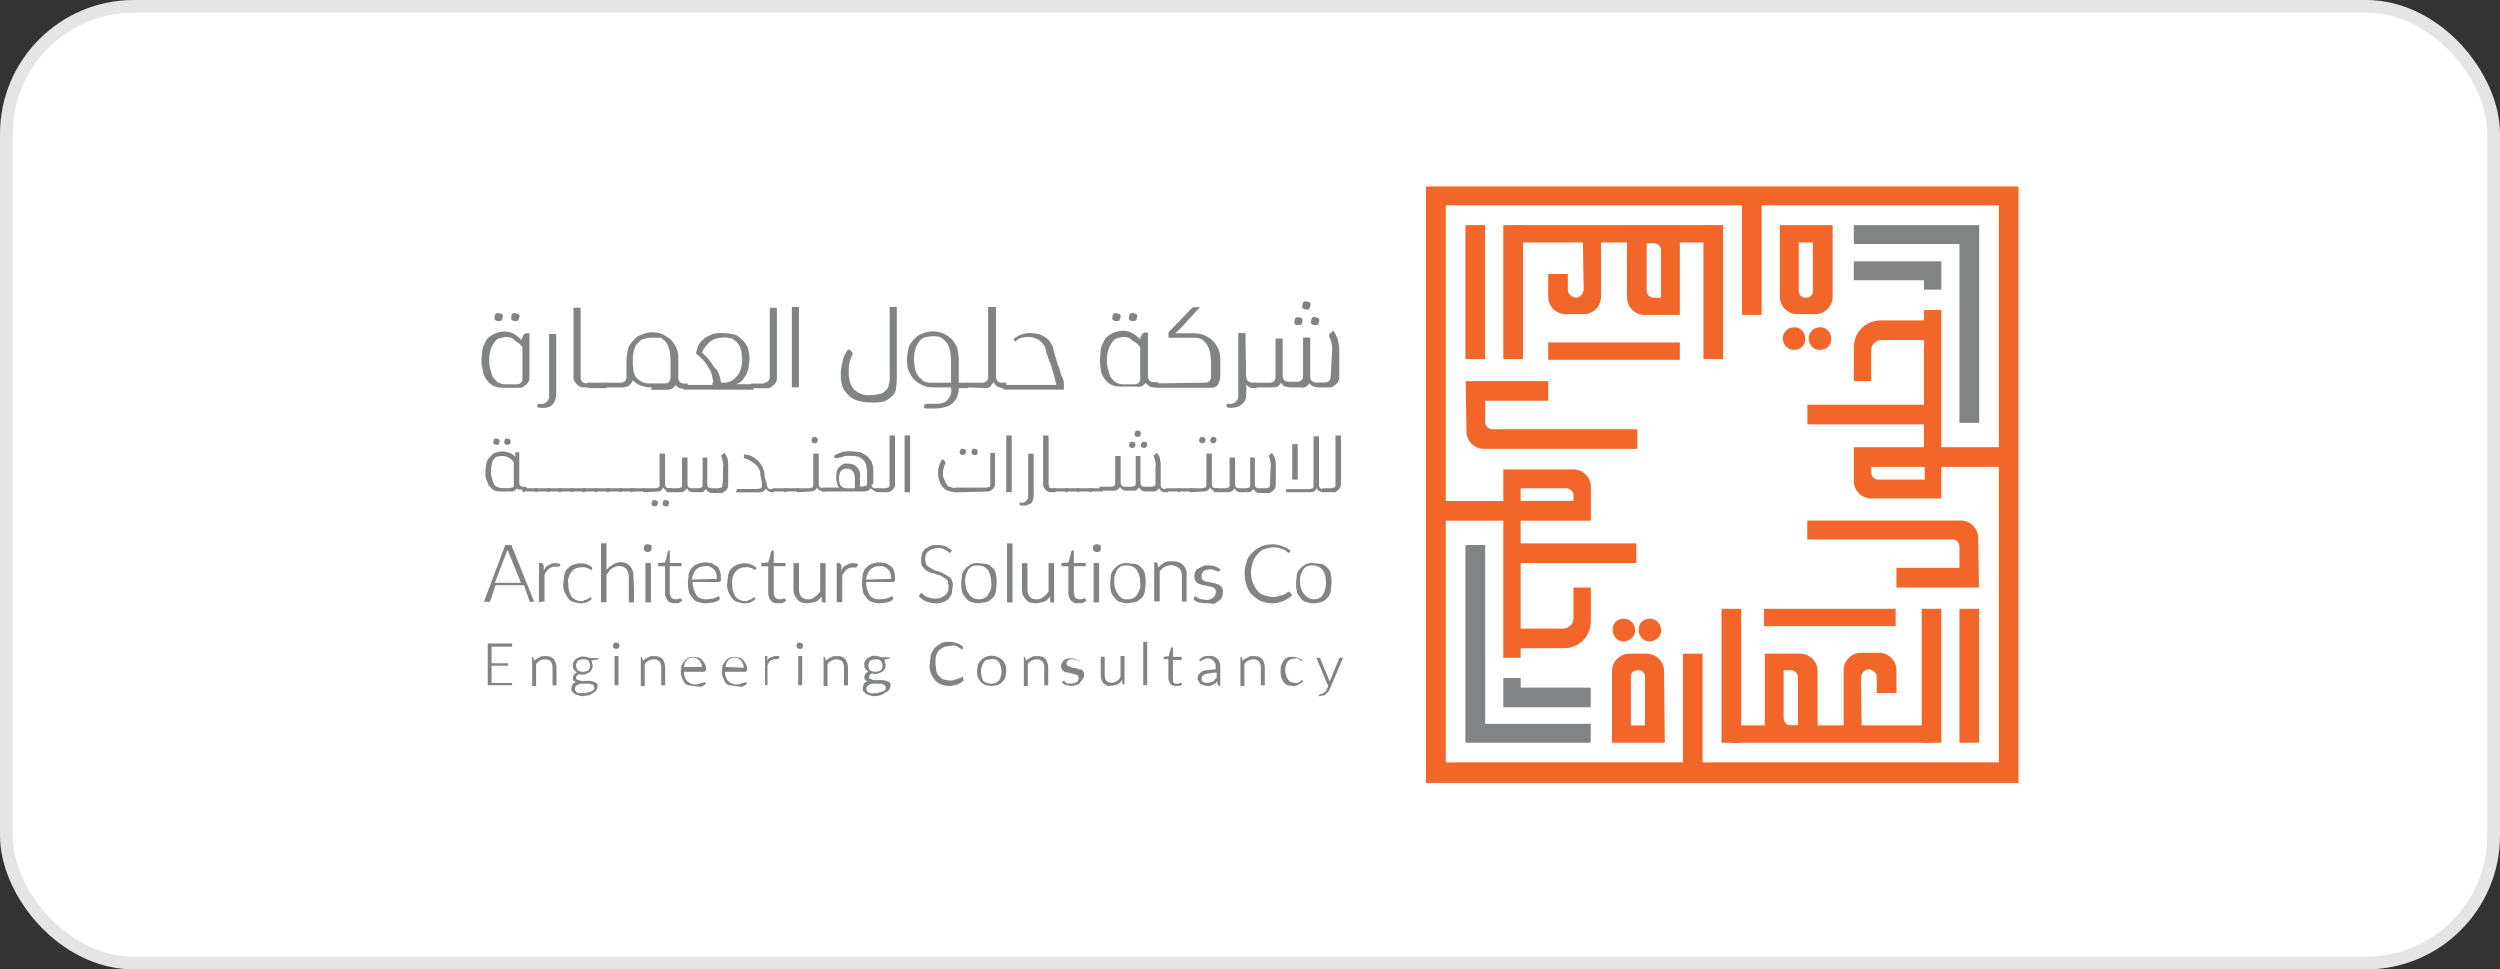 <svg xmlns="http://www.w3.org/2000/svg" id="a" width="196" height="76" viewBox="0 0 196 76"><rect x="0" y="0" width="196" height="76" fill="#333333" stroke="none"/><rect x=".5" y=".5" width="195" height="75" rx="10" ry="10" fill="#fff" stroke="#e5e5e5" stroke-miterlimit="10"></rect><path d="M156.71,16.1v43.67h-43.36V16.1h43.36M158.25,14.62h-46.45v46.76h46.45V14.62h0Z" fill="#f26629"></path><rect x="150.66" y="47.73" width="1.54" height="10.5" fill="#f26629"></rect><rect x="153.62" y="47.73" width="1.54" height="10.5" fill="#f26629"></rect><rect x="134.97" y="47.73" width="1.54" height="10.5" fill="#f26629"></rect><rect x="131.94" y="51.25" width="1.54" height="9.57" fill="#f26629"></rect><rect x="135.77" y="56.87" width="15.57" height="1.36" fill="#f26629"></rect><path d="M142.5,58.17h-4.14v-6.92h2.78c.74,0,1.36.62,1.36,1.36v5.56ZM140.4,56.87h.56v-3.77c0-.31-.25-.56-.56-.56h-.56v3.77c0,.31.25.56.56.56-.06,0,0,0,0,0Z" fill="#f26629"></path><path d="M130.52,58.23h-4.14v-5.62c0-.74.62-1.36,1.36-1.36h1.36c.74,0,1.36.62,1.36,1.36l.06,5.62h0ZM127.86,56.87h1.11v-3.77c0-.31-.19-.56-.49-.56h-.06c-.31,0-.56.19-.56.49v3.83Z" fill="#f26629"></path><path d="M144.54,57.36v-4.82c0-.74.62-1.36,1.36-1.36h1.42c.74,0,1.36.62,1.36,1.36v1.79h-1.54v-1.24c0-.31-.25-.56-.62-.62h0c-.31,0-.56.25-.62.62l.06,3.95-1.42.31Z" fill="#f26629"></path><path d="M129.53,50.26c-.49.12-.93-.19-1.05-.68v-.37c.06-.37.31-.62.68-.68.49-.12.93.19,1.05.68s-.19.93-.68,1.05Z" fill="#f26629"></path><path d="M127.49,50.26c-.49.12-.93-.19-1.05-.68v-.37c.06-.37.31-.62.68-.68.49-.12.93.19,1.05.68s-.19.93-.68,1.05Z" fill="#f26629"></path><path d="M114.89,29.88h6.49v1.54h-4.94v1.67c0,.31.25.56.56.56h11.37v1.54h-12.04c-.74,0-1.36-.62-1.36-1.36l-.06-3.95h0Z" fill="#f26629"></path><path d="M117.86,36.8h5.5c.74,0,1.36.62,1.36,1.36v2.66h-5.5v10.75h-1.36v-10.75h-5.31v-1.54h5.31v-2.47ZM123.36,39.33v-.49c0-.31-.25-.56-.56-.56h-3.58v.99h4.14v.06Z" fill="#f26629"></path><path d="M123.36,46.06h1.36v2.66c0,1.17-.93,2.1-2.1,2.1h-4.51v-1.54h4.45c.43,0,.8-.37.8-.8h0v-2.41Z" fill="#f26629"></path><polygon points="114.89 42.73 116.44 42.73 116.44 56.75 124.71 56.75 124.71 58.23 114.89 58.23 114.89 42.73" fill="#818385"></polygon><polygon points="117.86 53.16 119.22 53.16 119.22 53.91 124.71 53.91 124.71 55.45 117.86 55.45 117.86 53.16" fill="#818385"></polygon><rect x="118.41" y="42.6" width="9.88" height="1.54" fill="#f26629"></rect><rect x="138.3" y="47.73" width="10.32" height="1.36" fill="#f26629"></rect><rect x="117.86" y="17.65" width="1.54" height="10.5" fill="#f26629"></rect><rect x="114.89" y="17.65" width="1.54" height="10.5" fill="#f26629"></rect><rect x="133.55" y="17.65" width="1.54" height="10.5" fill="#f26629"></rect><rect x="136.57" y="15.12" width="1.54" height="9.57" fill="#f26629"></rect><rect x="118.72" y="17.65" width="15.57" height="1.36" fill="#f26629"></rect><path d="M127.56,17.71h4.14v6.98h-2.78c-.74,0-1.36-.62-1.36-1.36v-5.62ZM129.66,19.07h-.56v3.71c0,.31.25.56.56.56h.56v-3.77c0-.25-.25-.49-.56-.49q0-.06,0,0h0Z" fill="#f26629"></path><path d="M139.54,17.65h4.14v5.62c0,.74-.62,1.36-1.36,1.36h-1.42c-.74,0-1.36-.62-1.36-1.36v-5.62ZM142.13,19.01h-1.11v3.77c0,.31.19.56.49.56h.06c.31,0,.56-.19.56-.49v-3.83Z" fill="#f26629"></path><path d="M125.52,18.51v4.76c0,.74-.62,1.36-1.36,1.36h-1.42c-.74,0-1.36-.62-1.36-1.36v-1.79h1.54v1.24c0,.31.25.56.62.62h0c.31,0,.56-.25.62-.62l-.06-3.95,1.42-.25Z" fill="#f26629"></path><path d="M140.47,25.68c.49-.12.93.19,1.05.68v.37c-.06.37-.31.62-.68.68-.49.12-.93-.19-1.05-.68s.25-.99.68-1.05Z" fill="#f26629"></path><path d="M142.5,25.68c.49-.12.93.19,1.05.68v.37c-.06.37-.31.62-.68.68-.49.12-.93-.19-1.05-.68s.25-.99.68-1.05Z" fill="#f26629"></path><path d="M155.17,46.06h-6.49v-1.54h4.94v-1.67c0-.31-.25-.56-.56-.56h-11.37v-1.48h12.04c.74,0,1.36.62,1.36,1.36l.06,3.89h0Z" fill="#f26629"></path><path d="M152.2,39.08h-5.5c-.74,0-1.36-.62-1.36-1.36v-2.66h5.5v-10.75h1.36v10.75h5.31v1.54h-5.31v2.47ZM146.7,36.61v.43c0,.31.25.56.56.56h3.64v-.99s-4.2,0-4.2,0Z" fill="#f26629"></path><path d="M146.7,29.88h-1.36v-2.66c0-1.17.93-2.1,2.1-2.1h4.51v1.54h-4.45c-.43,0-.8.37-.8.8h0v2.41Z" fill="#f26629"></path><polygon points="155.17 33.15 153.62 33.15 153.62 19.13 145.34 19.13 145.34 17.65 155.17 17.65 155.17 33.15" fill="#818385"></polygon><polygon points="152.2 22.71 150.84 22.71 150.84 21.97 145.34 21.97 145.34 20.49 152.2 20.49 152.2 22.71" fill="#818385"></polygon><rect x="141.7" y="31.73" width="9.88" height="1.54" fill="#f26629"></rect><rect x="121.38" y="26.85" width="10.32" height="1.36" fill="#f26629"></rect><path d="M37.75,28.27c0-.31.06-.56.06-.86.06-.25.19-.49.31-.74.12-.19.37-.37.62-.49.25-.12.56-.19.8-.19s.56.06.74.19c.25.12.43.31.62.49v-.06c0-.06,0-.12.06-.12,0-.06,0-.12.06-.12,0-.06,0-.12.06-.12q0-.06.06-.06l.06-.06h.31v3.46c0,.12,0,.19-.06.31s-.12.19-.19.25-.19.12-.25.19c-.12.06-.19.06-.31.06h-1.36c-.25,0-.49-.06-.74-.19-.19-.12-.37-.31-.49-.49s-.25-.43-.25-.68c-.06-.25-.12-.49-.12-.74ZM39.78,26.42c-.25,0-.49.06-.68.12s-.31.25-.43.43c-.12.19-.19.37-.25.62-.06.25-.06.43-.06.68,0,.19,0,.37.06.62.06.19.12.37.19.62.12.19.25.31.37.43.19.12.43.19.62.19h.93c.25,0,.43-.19.43-.43v-2.47c-.12-.19-.31-.37-.56-.49-.19-.25-.43-.31-.62-.31ZM39.1,25.18c-.12,0-.19-.06-.25-.06-.06-.06-.12-.19-.06-.25,0-.12,0-.19.06-.25s.19-.12.25-.06c.12,0,.19.06.25.06.06.06.12.19.06.25,0,.12-.06.19-.06.25-.06,0-.12.06-.25.06ZM40.4,25.18c-.12,0-.19-.06-.25-.06-.06-.06-.12-.19-.06-.25,0-.12,0-.19.06-.25s.19-.12.25-.06c.12,0,.19.06.25.06.06.06.12.19.06.25,0,.12-.06.19-.06.25-.06,0-.19.06-.25.06Z" fill="#818385"></path><path d="M42.56,31.98c-.12,0-.25,0-.43-.06v-.19c0-.06.06-.06.06-.06h.12c.37.06.68-.19.74-.49v-5h.56v4.63c0,.31-.06.62-.25.86-.19.25-.49.31-.8.31Z" fill="#818385"></path><path d="M46.33,30.37h-.56c-.12,0-.19,0-.31-.06s-.19-.12-.25-.19c-.06-.06-.12-.19-.19-.25-.06-.12-.06-.19-.06-.31v-5.44h.56v5.5c0,.25.19.43.43.43h.37v.31Z" fill="#818385"></path><path d="M46.15,30.37h-.06s-.06,0-.06-.06v-.25q0-.06.06-.06h1.48v.43h-1.42v-.06Z" fill="#818385"></path><path d="M51.03,30.37c-.25,0-.49-.06-.74-.12-.25-.06-.49-.25-.68-.43-.06.19-.19.31-.31.43-.12.06-.31.12-.43.12h-1.42s-.06,0-.06-.06v-.25q0-.06.06-.06h1.24c.25,0,.43-.19.43-.43v-1.36c0-.31.06-.56.12-.86.06-.25.25-.49.43-.68s.37-.37.62-.43c.25-.12.56-.19.86-.19s.62.06.86.19.43.25.62.43c.19.19.31.43.43.68.12.31.12.62.12.93v1.36c0,.25.19.43.43.43h.31v.43h-.25c-.12,0-.25-.06-.37-.06-.12-.06-.25-.12-.31-.25-.19.25-.43.37-.68.37h-1.24v-.19h-.06ZM51.03,26.48c-.25,0-.49.06-.68.12-.19.12-.31.25-.43.37-.12.19-.19.37-.25.62s-.06.49-.06.74v.19c0,.19.06.43.06.62.06.19.12.37.25.49s.25.25.43.31c.19.12.43.12.68.12h1.11c.25,0,.37-.12.43-.43v-1.42c0-.25-.06-.43-.06-.68-.06-.19-.12-.43-.25-.62-.06-.19-.25-.25-.43-.43h-.8Z" fill="#818385"></path><path d="M55.91,30c0-.25-.06-.43-.12-.68-.06-.25-.19-.43-.31-.62s-.25-.37-.43-.56l-.49-.43c.06-.25.12-.49.25-.74.12-.19.31-.37.49-.49.19-.12.43-.25.62-.31.25-.06.49-.06.74-.06.31,0,.62.06.93.12.25.06.43.25.62.43.19.19.31.37.43.62.06.25.12.56.12.86,0,.25-.06.43-.06.68-.06.19-.12.43-.25.62-.06.12-.19.31-.31.43s-.25.19-.43.25h1.36v.43h-5.44s-.06,0-.06-.06v-.25q0-.06.06-.06h2.22v-.19h.06ZM56.52,30c.49.06.93-.12,1.24-.49.31-.37.43-.86.43-1.3,0-.25-.06-.43-.06-.68-.06-.19-.12-.37-.25-.56s-.31-.31-.49-.43c-.31-.06-.56-.12-.8-.06-.37,0-.68.12-.93.31-.25.25-.49.49-.62.86.37.31.68.68.93,1.11.37.31.49.8.56,1.24Z" fill="#818385"></path><path d="M59.92,30c.25,0,.43-.19.43-.43v-5.44h.56v5.5c0,.12,0,.19-.06.31s-.12.19-.19.25-.19.12-.25.19c-.12.06-.19.06-.31.06h-1.17s-.06,0-.06-.06v-.25q0-.06.06-.06h.99v-.06Z" fill="#818385"></path><path d="M62.64,30.37h-.56v-6.3h.56v6.3Z" fill="#818385"></path><path d="M68.2,31.55c-.37,0-.74-.06-1.11-.19-.31-.12-.56-.31-.74-.56-.19-.19-.31-.43-.37-.74-.06-.25-.06-.49-.06-.74,0-.19,0-.37.06-.62l.12-.56c.06-.19.12-.31.19-.43s.12-.25.25-.31h.06l.19.19q.06.06.06.12v.06c-.12.19-.19.43-.25.62-.06.31-.06.56-.06.86,0,.49.12.93.43,1.3.37.31.8.49,1.3.43.25,0,.56-.06.8-.12.19-.06.31-.19.43-.31s.19-.31.19-.43c.06-.12.06-.31.06-.43v-5.62h.56v5.74c0,.25-.06.43-.06.68-.06.19-.12.43-.31.56-.19.19-.37.31-.62.43-.43.06-.8.12-1.11.06Z" fill="#818385"></path><path d="M74.56,30.37h-1.42c-.31,0-.62-.06-.86-.19-.25-.12-.43-.25-.62-.43-.19-.19-.31-.43-.43-.68-.12-.31-.12-.62-.12-.93s.06-.56.12-.86c.06-.25.25-.49.43-.68.19-.19.37-.37.62-.43.25-.12.56-.19.86-.19s.62.06.86.19c.25.12.43.25.62.43.19.19.31.43.43.68.06.31.12.62.12.93v1.79h.74v.43h-.74c0,.31-.06.56-.19.8-.12.19-.25.37-.43.49-.19.12-.43.19-.68.25s-.49.06-.74.06h-.43c-.06,0-.19,0-.25-.06v-.19q0-.06.06-.06c0-.06.06-.06.19-.06h.74c.25,0,.43-.06.62-.12.37-.25.62-.68.49-1.17ZM73.08,30h1.48v-1.79c0-.25-.06-.43-.06-.68-.06-.19-.12-.43-.25-.62-.12-.19-.31-.31-.43-.43-.19-.12-.43-.12-.68-.12s-.49.06-.74.12c-.19.12-.31.25-.43.43-.12.19-.19.37-.25.62s-.06.43-.06.68.06.43.06.68c.06.19.12.37.25.56.12.19.31.31.43.43.19.12.43.12.68.12Z" fill="#818385"></path><path d="M75.86,30.37h-.06s-.06,0-.06-.06v-.25q0-.06.06-.06h1.24c.25,0,.43-.19.43-.43v-5.5h.62v5.5c0,.25.19.43.43.43h.37v.43h-.25c-.12,0-.31-.06-.43-.12s-.25-.19-.31-.37c-.06.12-.19.25-.25.37-.12.06-.25.12-.37.12l-1.42-.06h0Z" fill="#818385"></path><path d="M82.77,30c-.06-.37-.19-.68-.25-.93s-.12-.56-.25-.74c-.06-.19-.12-.37-.19-.56-.06-.06-.06-.19-.06-.25-.12-.68-.74-1.11-1.42-1.11-.19,0-.31.06-.49.06-.19.06-.31.12-.43.25-.06,0-.06.06-.06.06q-.06,0-.06-.06l-.06-.06-.06-.06c.37-.31.8-.49,1.3-.49.19,0,.43.06.62.06.19.06.37.12.56.25.19.12.31.25.43.43.12.19.25.37.25.62.06.12.06.31.19.62.06.25.12.49.25.74.06.25.12.49.25.74.06.19.12.31.12.49v.43c0,.06-.06.06-.06.06h-4.63s-.06,0-.06-.06v-.25s0-.06.06-.06h4.08v-.19Z" fill="#818385"></path><path d="M89.82,30c-.06.12-.19.19-.25.25-.12.06-.25.12-.43.06h-1.36c-.25,0-.49-.06-.74-.19-.19-.12-.37-.31-.49-.49-.12-.19-.25-.43-.25-.68-.06-.25-.06-.49-.06-.74,0-.31.06-.56.06-.86.06-.25.19-.49.31-.74.12-.19.37-.37.62-.49.25-.12.56-.19.8-.19s.56.06.74.19c.25.12.43.31.62.49v-.06c0-.06,0-.12.06-.12,0-.06,0-.12.06-.12,0-.06,0-.12.06-.12q0-.06.06-.06l.06-.06h.31v3.46c0,.25.19.43.43.43h.37v.43h-.25c-.12,0-.25-.06-.37-.06-.12-.06-.25-.19-.37-.31ZM88.15,26.42c-.25,0-.43.06-.62.12s-.31.25-.43.43c-.12.19-.19.37-.25.62s-.06.43-.06.68c0,.19,0,.37.06.62.06.19.12.37.19.62.12.19.25.31.37.43.19.12.43.19.62.19h.93c.25,0,.43-.19.43-.43v-2.47c-.12-.19-.31-.37-.56-.49-.25-.25-.43-.31-.68-.31ZM87.53,25.18c-.12,0-.19-.06-.25-.06-.06-.06-.12-.19-.06-.25,0-.12,0-.19.06-.25s.19-.12.25-.06c.12,0,.19.06.25.06.06.06.12.19.06.25,0,.12-.06.19-.06.25-.06,0-.12.06-.25.06ZM88.83,25.18c-.12,0-.19-.06-.25-.06-.06-.06-.12-.19-.06-.25,0-.12,0-.19.06-.25s.19-.12.25-.06c.12,0,.19.06.25.06.06.06.12.19.06.25,0,.12-.06.19-.06.25-.06,0-.19.06-.25.06Z" fill="#818385"></path><path d="M90.56,30.06q0-.06,0,0l3.95-.06c.25,0,.43-.19.43-.43v-1.24c0-.25-.06-.43-.06-.68-.06-.19-.12-.43-.25-.62-.12-.19-.25-.31-.43-.43-.19-.12-.43-.12-.68-.12h-1.91v-.43l1.79-1.85c.06-.06.12-.12.25-.12h.43l-1.48,1.61-.19.19c-.12.12-.19.19-.31.25h1.54c.31,0,.62.06.86.19.25.12.43.25.62.43.19.19.31.43.43.68.12.31.12.62.12.93v1.11c0,.12,0,.25-.06.37s-.06.19-.12.31-.19.19-.25.19c-.12.06-.25.06-.37.06h-4.14s-.06,0-.06-.06h0v-.25h-.12Z" fill="#818385"></path><path d="M97.72,29.57c0,.25.19.43.43.43h.37v.43h-.25c-.12,0-.19,0-.31-.06s-.19-.12-.25-.25v.74c0,.31-.06.62-.31.8-.25.25-.56.31-.86.31h-.19c-.06,0-.12-.06-.19-.06v-.19c0-.06.06-.06.06-.06h.12c.37.06.68-.19.74-.49v-5.06h.56l.06,3.46h0Z" fill="#818385"></path><path d="M104.45,27.47c0-.37-.06-.68-.19-.99-.06-.06-.06-.12-.06-.19s0-.12.06-.12l.25-.25c.19.19.25.43.37.68.06.25.12.56.12.86v2.1c0,.12,0,.19-.06.31s-.12.19-.19.25c-.06.06-.19.12-.25.19-.12.06-.19.06-.31.06h-.86c-.12,0-.25-.06-.37-.06-.12-.06-.25-.19-.31-.25-.06.12-.19.19-.25.25-.12.06-.25.12-.43.06h-.8c-.12,0-.25-.06-.43-.06-.12-.06-.25-.19-.31-.31-.06.12-.19.25-.25.31-.12.06-.25.06-.43.06h-1.42s-.06,0-.06-.06h0v-.25q0-.06.06-.06h1.24c.25,0,.43-.19.43-.43v-3.03h.56v2.96c0,.25.19.43.43.43h.74c.25,0,.43-.19.43-.43v-3.03h.56v3.09c0,.25.19.43.43.43h.74c.25,0,.43-.19.43-.43l.12-2.1h0ZM101.8,25.49c-.12,0-.19,0-.25-.06s-.12-.19-.06-.25c0-.12.06-.19.06-.25.06-.06.19-.06.25-.06.12,0,.19.06.25.06.06.06.06.19.06.25,0,.12-.06.19-.06.25-.06.06-.12.06-.25.06ZM102.42,24.26c-.12,0-.19-.06-.25-.06-.06-.06-.12-.19-.06-.25,0-.12.06-.19.06-.25.06-.06.19-.12.25-.06.12,0,.19.06.25.06.06.06.12.19.06.25,0,.12-.06.19-.06.25-.06.06-.19.12-.25.06ZM103.1,25.49c-.12,0-.19-.06-.25-.06-.06-.06-.12-.19-.06-.25,0-.12.06-.19.06-.25.06-.06.19-.12.25-.06.12,0,.19.06.25.06.06.06.12.19.06.25,0,.12-.06.19-.06.25-.06.06-.19.06-.25.06Z" fill="#818385"></path><path d="M40.53,38.28c-.06.06-.12.12-.19.19s-.19.06-.25.06h-.93c-.19,0-.37-.06-.49-.12-.12-.12-.25-.25-.37-.37-.06-.19-.12-.31-.19-.49s-.06-.37-.06-.56.06-.37.06-.62c.06-.19.12-.37.25-.49s.25-.31.43-.37.37-.12.62-.12c.19,0,.37.06.56.12.19.06.31.19.43.31v-.31s0-.06.06-.06h.25v2.41c0,.19.12.31.31.31h.25v.25h-.19c-.12,0-.19,0-.25-.06-.19.06-.25,0-.31-.06ZM39.35,35.75c-.19,0-.31.06-.43.06-.12.06-.19.19-.25.25-.06.12-.12.25-.12.43-.06.19-.06.31-.06.49,0,.12,0,.25.06.43l.12.43c.06.12.12.25.25.31s.31.12.43.12h.62c.06,0,.12-.06.25-.06.06-.06.06-.12.06-.25v-1.73c-.12-.12-.25-.31-.43-.37-.12-.06-.31-.12-.49-.12ZM38.92,34.88c-.06,0-.12-.06-.19-.06-.06-.06-.06-.12-.06-.19s.06-.12.06-.19c.06-.06.12-.06.19-.06s.12.06.19.06c.06.06.06.12.06.19s-.06.12-.06.19c-.06.06-.12.06-.19.06ZM39.78,34.88c-.06,0-.12-.06-.19-.06-.06-.06-.06-.12-.06-.19s.06-.12.06-.19c.06-.06.12-.06.19-.06s.12.06.19.06c.06.06.06.12.06.19,0,.12-.06.25-.25.25Z" fill="#818385"></path><path d="M41.08,38.59h-.06q-.06,0-.06-.06v-.19s0-.06.06-.06h1.11v.25h-1.05v.06Z" fill="#818385"></path><path d="M42.07,38.59h-.06q-.06,0-.06-.06v-.19s0-.06.06-.06h1.11v.25h-1.05v.06Z" fill="#818385"></path><path d="M43,38.59h-.06q-.06,0-.06-.06v-.19s0-.06.06-.06h1.11v.25h-1.05v.06Z" fill="#818385"></path><path d="M43.92,38.59h-.06q-.06,0-.06-.06v-.19s0-.06.06-.06h1.11v.25h-1.05v.06Z" fill="#818385"></path><path d="M44.85,38.59h-.06q-.06,0-.06-.06v-.19s0-.06.06-.06h1.11v.25h-1.05v.06Z" fill="#818385"></path><path d="M45.84,38.59h-.12q-.06,0-.06-.06v-.19s0-.06.06-.06h1.11v.25h-.99v.06Z" fill="#818385"></path><path d="M46.76,38.59h-.06q-.06,0-.06-.06v-.19s0-.06.06-.06h1.11v.25h-1.05v.06Z" fill="#818385"></path><path d="M47.69,38.59h-.06q-.06,0-.06-.06v-.19s0-.06.06-.06h1.11v.25h-1.05v.06Z" fill="#818385"></path><path d="M48.68,38.59h-.06q-.06,0-.06-.06v-.19s0-.06.06-.06h1.11v.25h-1.05v.06Z" fill="#818385"></path><path d="M49.54,38.59h-.06q-.06,0-.06-.06v-.19s0-.06.06-.06h1.11v.25h-1.05v.06Z" fill="#818385"></path><path d="M50.53,38.59h-.06q-.06,0-.06-.06v-.19s0-.06.06-.06h.93c.06,0,.12-.06.25-.06.06-.06.06-.12.06-.25v-2.41h.43v2.41c0,.19.12.31.31.31h.25v.25h-.19c-.12,0-.19-.06-.25-.06-.12-.06-.19-.12-.25-.25-.06.06-.12.19-.19.25-.06.06-.19.06-.25.06l-1.05.06h0ZM51.33,39.7c-.06,0-.12-.06-.19-.06-.06-.06-.06-.12-.06-.19s.06-.12.06-.19c.06-.06.12-.06.19-.06s.12.06.19.06c.06.06.06.12.06.19s-.06.12-.06.19c0,0-.06.06-.19.06ZM52.2,39.7c-.06,0-.12-.06-.19-.06-.06-.06-.06-.12-.06-.19s.06-.12.06-.19c.06-.06.12-.06.19-.06s.12.06.19.06c.06.06.06.12.06.19s-.06.12-.06.19-.06.06-.19.06Z" fill="#818385"></path><path d="M56.71,36.55c0-.25-.06-.43-.12-.68,0-.06-.06-.06-.06-.12s0-.06.06-.06l.19-.19c.12.12.19.31.25.43.06.19.06.37.06.62v1.48c0,.06,0,.19-.06.25-.06.12-.19.25-.31.31-.06.06-.12.06-.25.06h-.62c-.12,0-.19,0-.25-.06-.12-.06-.19-.12-.25-.25l-.19.19c-.06.06-.19.06-.25.06h-.56c-.12,0-.19,0-.25-.06-.12-.06-.19-.12-.25-.25-.06.12-.12.19-.25.25-.06.06-.19.06-.25.06h-1.05q-.06,0-.06-.06v-.19s0-.06.06-.06h.86c.06,0,.12-.06.25-.06.06-.06.06-.12.06-.25v-2.1h.43v2.1c0,.19.12.31.31.31h.56c.06,0,.12-.06.25-.06.06-.06.06-.12.06-.25v-2.1h.37v2.1c0,.19.12.31.31.31h.56c.06,0,.12-.06.25-.06.06-.06.06-.12.06-.25.06-.06.06-1.42.06-1.42Z" fill="#818385"></path><path d="M57.76,38.4c0-.06.06-.06.12-.06h1.48c.12,0,.25-.06.31-.06.06-.06.06-.19.06-.31s0-.25-.06-.43c0-.12-.06-.25-.06-.37,0-.31-.19-.62-.43-.8s-.49-.37-.8-.43q-.06,0-.06-.06v-.06h0v-.19c.8,0,1.48.68,1.61,1.48v.12c0,.06,0,.19.06.25,0,.06,0,.12.06.25,0,.06.06.12.06.19,0,.12.06.25.06.31.06.06.12.12.25.12h.19v.25h-.06c-.12,0-.19-.06-.25-.06-.12-.06-.19-.12-.25-.25-.06.12-.12.19-.25.25-.12.06-.19.06-.31.06h-1.67c-.06,0-.12,0-.12-.06l.06-.12Z" fill="#818385"></path><path d="M60.66,38.59h-.06q-.06,0-.06-.06v-.19s0-.06.06-.06h1.11v.25h-1.05v.06Z" fill="#818385"></path><path d="M61.59,38.59h-.06q-.06,0-.06-.06v-.19s0-.06.06-.06h1.11v.25h-1.05v.06Z" fill="#818385"></path><path d="M62.58,38.59h-.06q-.06,0-.06-.06v-.19s0-.06.06-.06h.93c.06,0,.12-.06.25-.06.06-.06.06-.12.06-.25v-2.41h.43v2.41c0,.19.12.31.31.31h.25v.25h-.19c-.12,0-.19-.06-.25-.06-.12-.06-.19-.12-.25-.25-.06.12-.12.19-.25.25-.06.06-.19.06-.25.06l-.99.06h0ZM63.87,34.76c-.06,0-.12-.06-.19-.06-.06-.06-.06-.12-.06-.19s.06-.12.06-.19c.06-.06.12-.06.19-.06s.12.06.19.06c.06.06.06.12.06.19s-.06.12-.06.19c-.06,0-.12.06-.19.06Z" fill="#818385"></path><path d="M68.32,37.97c0,.19.12.31.31.31h.25v.25h-.12c-.12,0-.19,0-.25-.06-.12-.06-.19-.12-.25-.19-.12.19-.31.25-.49.25h-3.27q-.06,0-.06-.06v-.19s0-.06.06-.06h1.3c-.06-.06-.12-.12-.12-.19-.06-.06-.06-.12-.06-.25-.06-.06-.06-.12-.06-.25v-.19c0-.31.06-.56.25-.74.19-.19.43-.31.68-.25.25,0,.49.06.68.25.19.19.31.49.25.74v.8h.25c.06,0,.12-.06.25-.06.06-.06.06-.12.06-.25v-.86c0-.19-.06-.31-.06-.49-.06-.19-.12-.31-.25-.43s-.31-.25-.43-.25c-.19-.06-.43-.06-.62-.06h-.25c-.06,0-.19,0-.25.06-.06,0-.12.06-.25.06s-.12.06-.25.06h-.12s-.06,0-.06-.06l-.06-.12c.37-.25.8-.37,1.24-.37.25,0,.49.06.74.06.19.06.43.19.62.31.12.12.25.31.37.49.06.19.12.43.12.62v1.11s-.12,0-.12,0ZM67.02,38.28v-.74c0-.56-.25-.8-.62-.8-.43,0-.62.25-.62.8s.25.74.62.74h.62Z" fill="#818385"></path><path d="M69.43,38.28c.06,0,.12-.06.25-.06.06-.06.06-.12.06-.25v-3.83h.43v3.83c0,.06,0,.19-.06.25-.06.12-.19.25-.31.31-.06.06-.12.06-.25.06h-.8q-.06,0-.06-.06v-.19s0-.06.06-.06c0,0,.68,0,.68,0Z" fill="#818385"></path><path d="M71.35,38.59h-.43v-4.45h.43v4.45Z" fill="#818385"></path><path d="M74.87,38.59c-.19,0-.37-.06-.56-.12-.19-.06-.31-.19-.43-.31-.12-.19-.19-.31-.25-.49-.12-.37-.12-.8,0-1.17.06-.19.12-.37.25-.49h.06l.12.12q.06.06.06.19c-.12.25-.19.49-.19.74,0,.12,0,.31.06.43s.12.31.19.43c.06.12.19.25.31.25.12.06.31.12.43.06h2.41c.06,0,.12-.06.25-.06.06-.06.06-.12.06-.25v-2.41h.37v2.41c0,.19-.06.31-.19.43-.12.12-.25.19-.43.19l-2.53.06ZM75.49,35.68c-.06,0-.12-.06-.19-.06-.06-.06-.06-.12-.06-.19s.06-.12.06-.19c.06-.06.12-.06.19-.06s.12.06.19.06c.06.06.06.12.06.19,0,.12-.12.25-.25.25ZM76.41,35.68c-.06,0-.12-.06-.19-.06-.06-.06-.06-.12-.06-.19s.06-.12.06-.19c.06-.06.12-.06.19-.06s.12.06.19.06c.06.06.06.12.06.19s-.06.12-.06.19c-.06.06-.12.06-.19.06Z" fill="#818385"></path><path d="M79.32,38.59h-.43v-4.45h.43v4.45Z" fill="#818385"></path><path d="M80.18,39.64c-.12,0-.19,0-.25-.06v-.12q0-.06.06-.06h.06c.25.06.49-.12.56-.43v-3.4h.43v3.27c0,.19-.06.43-.19.62-.25.12-.43.19-.68.19Z" fill="#818385"></path><path d="M82.77,38.59h-.37c-.06,0-.19,0-.25-.06-.12-.06-.25-.19-.31-.31-.06-.06-.06-.12-.06-.25v-3.83h.43v3.83c0,.06.06.12.06.25.06.06.12.06.25.06h.25v.31h0Z" fill="#818385"></path><path d="M82.65,38.59h-.06q-.06,0-.06-.06v-.19s0-.06.06-.06h1.11v.25h-1.05v.06Z" fill="#818385"></path><path d="M83.64,38.59h-.06q-.06,0-.06-.06v-.19s0-.06.06-.06h1.05v.25h-.99v.06Z" fill="#818385"></path><path d="M84.57,38.59h-.06q-.06,0-.06-.06v-.19s0-.06.06-.06h1.11v.25h-1.05v.06Z" fill="#818385"></path><path d="M85.49,38.59h-.06q-.06,0-.06-.06v-.19s0-.06.06-.06h1.05v.25h-.99v.06Z" fill="#818385"></path><path d="M90.62,36.55c0-.25-.06-.43-.12-.68,0-.06-.06-.06-.06-.12s0-.06.06-.06l.19-.19c.12.12.25.31.25.49.06.19.06.37.06.62v1.42c0,.19.12.31.31.31h.25v.25h-.19c-.12,0-.19,0-.25-.06-.12-.06-.19-.12-.25-.25-.06.06-.12.12-.19.19-.06.06-.19.06-.25.06h-.62c-.12,0-.19,0-.25-.06-.12-.06-.19-.12-.25-.25-.06.06-.12.12-.19.19-.06.06-.19.06-.25.06h-.56c-.12,0-.19,0-.25-.06-.12-.06-.19-.12-.25-.25-.06.12-.12.19-.25.25-.06.06-.19.06-.25.06h-1.05q-.06,0-.06-.06v-.19s0-.06.06-.06h.86c.06,0,.12-.06.25-.06.06-.06.06-.12.06-.25v-2.1h.43v2.1c0,.19.12.31.31.31h.56c.06,0,.12-.06.25-.06.06-.06.06-.12.06-.25v-2.1h.37v2.1c0,.19.12.31.31.31h.56c.06,0,.12-.06.25-.06.06-.06.06-.12.06-.25v-1.3h0ZM88.77,35.13c-.06,0-.12-.06-.19-.06-.06-.06-.06-.12-.06-.19s.06-.12.06-.19c.06-.06.12-.06.19-.06s.12.06.19.06c.06.06.06.12.06.19,0,.12-.12.25-.25.25h0ZM89.2,34.26c-.06,0-.12-.06-.19-.06-.06-.06-.06-.12-.06-.19s.06-.12.06-.19c.12-.12.31-.06.37,0s.06.12.06.19c0,.12-.06.25-.25.25ZM89.69,35.13c-.06,0-.12-.06-.19-.06-.06-.06-.06-.12-.06-.19,0-.12.12-.25.25-.25.06,0,.19,0,.19.06.06.06.06.12.06.19,0,.12-.12.25-.25.25Z" fill="#818385"></path><path d="M91.55,38.59h-.12q-.06,0-.06-.06v-.19s0-.06.06-.06h1.11v.25h-.99v.06Z" fill="#818385"></path><path d="M92.47,38.59h-.06q-.06,0-.06-.06v-.19s0-.06.06-.06h1.11v.25h-1.05v.06Z" fill="#818385"></path><path d="M93.4,38.59h-.06q-.06,0-.06-.06v-.19s0-.06.06-.06h.93c.06,0,.12-.06.25-.06.06-.06.06-.12.06-.25v-2.41h.43v2.41c0,.19.12.31.31.31h.25v.25h-.19c-.12,0-.19-.06-.25-.06-.12-.06-.19-.12-.25-.25-.06.12-.12.19-.25.25-.06.06-.19.06-.25.06l-.99.06h0ZM94.26,34.76c-.06,0-.12-.06-.19-.06-.06-.06-.06-.12-.06-.19s.06-.12.06-.19c.06-.06.12-.06.19-.06s.12.06.19.06c.06.06.06.12.06.19s-.06.12-.06.19c-.06,0-.12.06-.19.06h0ZM95.13,34.76c-.06,0-.12-.06-.19-.06-.06-.06-.06-.12-.06-.19s.06-.12.06-.19c.12-.12.31-.06.37,0s.06.12.06.19c0,.12-.12.25-.25.25Z" fill="#818385"></path><path d="M99.64,36.55c0-.25-.06-.43-.12-.68,0-.06-.06-.06-.06-.12s0-.06.06-.06l.19-.19c.12.12.19.31.25.43.06.19.06.37.06.62v1.48c0,.06,0,.19-.06.25-.06.12-.19.25-.31.31-.06.06-.12.06-.25.06h-.62c-.12,0-.19,0-.25-.06-.12-.06-.19-.12-.25-.25-.06.06-.12.12-.19.19-.06.06-.19.06-.25.06h-.56c-.12,0-.19,0-.25-.06-.12-.06-.19-.12-.25-.25-.06.12-.12.19-.25.25-.06.06-.19.06-.25.06h-1.05q-.06,0-.06-.06v-.19s0-.06.06-.06h.86c.06,0,.12-.06.25-.06.06-.06.06-.12.06-.25v-2.1h.43v2.1c0,.19.12.31.31.31h.56c.06,0,.12-.06.25-.06.06-.06.06-.12.06-.25v-2.1h.37v2.1c0,.19.12.31.31.31h.56c.06,0,.12-.06.25-.06.06-.06.06-.12.06-.25l.06-1.42h0Z" fill="#818385"></path><path d="M103.84,38.59h-.06c-.12,0-.25-.06-.31-.06-.12-.06-.19-.12-.25-.25-.06.19-.25.31-.43.31h-1.85c-.06,0-.12,0-.12-.06v-.12q0-.06.06-.06h1.79c.06,0,.12-.06.25-.06.06-.06.06-.12.06-.25v-3.83h.43v3.83c0,.19.12.31.31.31h.25l-.12.25h0ZM101.68,37.6h-.37v-2.78h.43v2.78h-.06Z" fill="#818385"></path><path d="M104.39,38.28c.06,0,.12-.06.25-.06.06-.06.06-.12.06-.25v-3.83h.43v3.83c0,.06,0,.19-.06.25-.06.12-.19.25-.31.31-.06.06-.12.06-.25.06h-.8q-.06,0-.06-.06v-.19s0-.06.06-.06h0s.68,0,.68,0Z" fill="#818385"></path><path d="M39.6,42.73h.49l1.79,4.45h-.31c-.06,0-.06-.06-.06-.06l-.43-1.24h-2.22l-.43,1.24s0,.06-.06.06h-.43l1.67-4.45ZM38.8,45.69h2.04l-1.05-2.59-.99,2.59Z" fill="#818385"></path><path d="M42.26,47.23v-3.09h.19c.06,0,.06.06.12.06,0,.06,0,.12.06.12v.43l.12-.25c.06-.06.12-.12.25-.19l.25-.12c.19-.06.37-.06.56,0,.06,0,.12,0,.12.06v.06q0,.06-.06.06s0,.06-.06.06h-.37c-.12,0-.19.06-.25.06-.12.06-.19.12-.25.19s-.12.19-.19.25c-.06.12-.06.19-.06.31v1.91l-.43.06Z" fill="#818385"></path><path d="M45.53,47.3c-.19,0-.43-.06-.62-.12-.19-.06-.31-.19-.43-.37s-.19-.31-.25-.49-.12-.43-.06-.62c0-.19.06-.43.06-.62.06-.19.12-.37.25-.49.12-.12.25-.25.43-.31.19-.06.43-.12.62-.12.37,0,.68.12.93.37q-.06.06-.06.12c0,.06-.06.06-.12,0h0c-.06,0-.06-.06-.12-.06q-.06-.06-.12-.06t-.19-.06h-.25c-.31,0-.62.12-.8.37-.19.25-.31.62-.25.93,0,.37.06.68.25.99.19.25.49.37.74.37.12,0,.19,0,.25-.06s.12-.06.19-.06.06-.06.12-.06l.06-.06q.06-.06.12-.06.06,0,.06.06l.06.06c-.12.12-.31.25-.49.31.06,0-.19,0-.37.06Z" fill="#818385"></path><path d="M49.73,47.23h-.43v-1.98c0-.25-.06-.43-.19-.62-.12-.19-.31-.25-.56-.25-.12,0-.19,0-.31.06s-.19.06-.25.12c-.12.06-.19.12-.25.25-.06.06-.12.19-.19.25v2.16h-.43v-4.63h.43v2.1c.12-.19.31-.31.49-.43s.43-.19.62-.19c.31,0,.56.12.74.31.19.25.31.56.25.86.06,0,.06,1.98.06,1.98Z" fill="#818385"></path><path d="M50.78,43.28c-.19,0-.31-.12-.31-.31s.12-.31.31-.31c.06,0,.19.06.25.06.06.06.06.12.06.25,0,.19-.12.31-.31.31h0ZM51.03,47.23h-.43v-3.09h.43v3.09Z" fill="#818385"></path><path d="M52.88,47.3c-.43,0-.68-.25-.74-.74v-2.16h-.49s-.06,0-.06-.06v-.19l.56-.06c0-.06,0-.12.06-.19,0-.06.06-.19.06-.25s.06-.19.06-.25,0-.12.06-.19l.06-.06h.06v.99h.93v.25h-.93v2.1c0,.12.06.25.12.37.06.06.19.12.31.12h.19c.06,0,.06-.06.19-.06h.06q.06,0,.06.06l.06.12c-.12.06-.19.12-.31.19h-.31Z" fill="#818385"></path><path d="M55.29,47.3c-.25,0-.43-.06-.62-.12-.19-.06-.31-.19-.43-.37-.12-.12-.25-.31-.25-.56-.06-.19-.06-.43-.06-.62s.06-.37.06-.62c.06-.19.12-.37.25-.49s.25-.25.43-.31.37-.12.62-.12c.19,0,.31.06.49.06l.43.25c.12.06.19.25.25.43.06.19.06.37.06.62,0,.06,0,.12-.06.12l-.06.06h-2.1c0,.37.12.74.31,1.05.19.25.49.31.8.31.19,0,.31-.06.49-.06.12-.06.19-.06.31-.12.06,0,.06-.06.06-.06h.06q.06,0,.06.06l.06.12c-.12.19-.31.25-.56.31-.19,0-.37.06-.62.06ZM56.21,45.38c0-.31-.06-.56-.25-.74-.19-.19-.43-.31-.68-.25-.62,0-.93.37-1.05,1.05l1.98-.06Z" fill="#818385"></path><path d="M58.38,47.3c-.19,0-.43-.06-.62-.12-.19-.06-.31-.19-.43-.37s-.19-.31-.25-.49c-.06-.19-.12-.43-.06-.62,0-.19.06-.43.06-.62.06-.19.12-.37.25-.49s.25-.25.43-.31.43-.12.62-.12c.37,0,.68.12.93.37q-.06.06-.06.12c0,.06-.06.06-.12,0h0c-.06,0-.06-.06-.12-.06q-.06-.06-.12-.06t-.19-.06h-.25c-.31,0-.62.12-.8.37-.19.25-.31.62-.25.93,0,.37.06.68.25.99.19.25.49.37.74.37.12,0,.19,0,.25-.06.06-.06.12-.06.19-.06s.06-.06.12-.06l.06-.06q.06-.06.12-.06.06,0,.06.06l.06.06c-.12.12-.31.25-.49.31,0,0-.19,0-.37.06Z" fill="#818385"></path><path d="M60.97,47.3c-.43,0-.68-.25-.74-.74v-2.16h-.49s-.06,0-.06-.06v-.19l.56-.06c0-.06,0-.12.06-.19,0-.06.06-.19.06-.25s.06-.19.06-.25,0-.12.06-.19l.06-.06h.12v.99h.93v.25h-.93v2.1c0,.12.06.25.12.37.06.06.19.12.31.12h.19c.06,0,.06-.06.19-.06h.06q.06,0,.06.06l.06.12c-.12.06-.19.12-.31.19h-.37Z" fill="#818385"></path><path d="M63.26,47.3c-.19,0-.31-.06-.43-.06-.12-.06-.25-.12-.31-.25-.12-.12-.19-.25-.25-.37-.06-.19-.06-.31-.06-.49v-1.98h.43v1.98c0,.62.25.86.74.86.19,0,.37-.06.49-.19.19-.12.31-.25.43-.43v-2.22h.43v3.09h-.19c-.06,0-.06-.06-.12-.06v-.43c-.12.19-.31.37-.49.43-.25.06-.49.12-.68.12Z" fill="#818385"></path><path d="M65.6,47.23v-3.09h.19c.06,0,.06.06.12.06,0,.06,0,.12.06.12v.43l.12-.25c.06-.06.12-.12.25-.19l.25-.12c.19-.06.37-.06.56,0,.06,0,.12,0,.12.06v.06q0,.06-.06.06c-.06.06-.06.12-.06.12h-.37c-.12,0-.19.06-.25.06-.12.06-.19.12-.25.19-.06.06-.12.19-.19.25-.06.12-.06.19-.06.31v1.91h-.43Z" fill="#818385"></path><path d="M68.94,47.3c-.25,0-.43-.06-.62-.12-.19-.06-.31-.19-.43-.37-.12-.12-.25-.31-.25-.56-.06-.19-.06-.43-.06-.62s.06-.37.06-.62c.06-.19.12-.37.25-.49s.25-.25.43-.31.37-.12.62-.12c.19,0,.31.06.49.06l.43.25c.12.06.19.25.25.43.06.19.06.37.06.62,0,.06,0,.12-.06.12l-.06.06h-2.16c0,.37.12.74.31,1.05.19.25.49.31.8.31.19,0,.31-.06.49-.06.12-.06.19-.06.31-.12.06,0,.06-.06.06-.06h.06q.06,0,.06.06l.06.12c-.12.19-.31.25-.56.31-.12,0-.31.06-.56.06ZM69.87,45.38c0-.31-.06-.56-.25-.74-.19-.19-.43-.31-.68-.25-.62,0-.93.37-1.05,1.05l1.98-.06Z" fill="#818385"></path><path d="M73.39,47.3c-.25,0-.49-.06-.74-.12-.25-.12-.43-.25-.62-.43l.12-.19.06-.06h.06c.06,0,.06.06.06.06.25.25.62.37.99.37.12,0,.25,0,.43-.06.12-.06.25-.12.31-.19.12-.06.19-.19.25-.31s.06-.25.06-.43c0-.12-.06-.25-.06-.37-.06-.12-.12-.19-.25-.25s-.19-.12-.31-.19-.25-.06-.37-.12c-.12-.06-.31-.06-.43-.12-.12-.06-.31-.12-.43-.25s-.19-.19-.25-.31c-.06-.19-.06-.31-.06-.49s.06-.31.06-.43c.06-.12.12-.25.25-.37l.43-.25c.19-.06.37-.06.56-.06.43,0,.8.12,1.11.43l-.06.12q-.06.06-.12.06t-.06-.06c-.12-.06-.25-.19-.43-.25-.12-.06-.31-.06-.43-.06-.25,0-.49.06-.74.25-.19.12-.25.37-.25.62,0,.12.06.25.06.37.06.12.12.19.25.25s.19.12.31.19.25.12.37.12c.19.06.31.12.43.19s.25.12.43.25c.12.06.25.19.25.31.06.12.12.31.06.43,0,.19-.06.37-.06.56-.06.19-.19.31-.25.43-.12.12-.31.25-.43.25-.12.06-.31.12-.56.12Z" fill="#818385"></path><path d="M76.72,47.3c-.25,0-.43-.06-.62-.12-.19-.06-.31-.19-.43-.37-.12-.12-.25-.31-.25-.49-.06-.19-.06-.43-.06-.62,0-.25.06-.43.06-.68.06-.19.19-.37.31-.49s.31-.25.43-.31c.19-.06.43-.12.62-.06.19,0,.43.06.62.06.19.06.31.19.43.31s.25.31.25.49c.06.25.06.43.06.68s-.06.43-.06.68c-.06.19-.12.37-.25.49-.12.12-.25.25-.43.31s-.43.06-.68.12ZM76.72,46.99c.31,0,.62-.12.74-.37.19-.25.31-.62.25-.93,0-.37-.06-.68-.25-.99-.19-.25-.49-.37-.74-.37-.19,0-.31,0-.49.06-.12.06-.25.19-.31.25-.06.12-.12.25-.19.43-.06.19-.06.31-.06.49,0,.31.06.68.25.93.19.37.49.49.8.49Z" fill="#818385"></path><path d="M79.38,47.23h-.43v-4.63h.43v4.63Z" fill="#818385"></path><path d="M81.17,47.3c-.19,0-.31-.06-.43-.06-.12-.06-.25-.12-.31-.25-.12-.12-.19-.25-.25-.37-.06-.19-.06-.31-.06-.49v-1.98h.43v1.98c0,.62.25.86.74.86.19,0,.37-.06.49-.19.19-.12.31-.25.43-.43v-2.22h.43v3.09h-.19c-.06,0-.06-.06-.12-.06v-.43c-.12.19-.31.37-.49.43-.25.06-.43.12-.68.12Z" fill="#818385"></path><path d="M84.5,47.3c-.43,0-.68-.25-.74-.74v-2.16h-.49s-.06,0-.06-.06v-.19l.56-.06c0-.06,0-.12.06-.19,0-.06.06-.19.06-.25s.06-.19.06-.25,0-.12.06-.19l.06-.06h.12v.99h.93v.25h-.93v2.1c0,.12.06.25.12.37.06.06.19.12.31.12h.19c.06,0,.06-.06.19-.06h.06q.06,0,.06.06l.06.12c-.12.06-.19.12-.31.19h-.37Z" fill="#818385"></path><path d="M85.99,43.28c-.19,0-.31-.12-.31-.31s.12-.31.31-.31c.06,0,.19.06.25.06.06.06.06.12.06.25.06.19-.12.31-.31.31.06,0,0,0,0,0ZM86.17,47.23h-.43v-3.09h.43v3.09Z" fill="#818385"></path><path d="M88.4,47.3c-.25,0-.43-.06-.62-.12-.19-.06-.31-.19-.43-.37-.12-.12-.25-.31-.25-.49-.06-.19-.06-.43-.06-.62,0-.25.06-.43.06-.68.06-.19.19-.37.31-.49s.31-.25.43-.31c.19-.06.43-.12.62-.06.19,0,.43.06.62.06.19.06.31.19.43.31s.25.31.25.49c.06.25.06.43.06.68s-.06.43-.06.68c-.06.19-.12.37-.25.49-.12.12-.25.25-.43.31s-.43.06-.68.12ZM88.4,46.99c.31,0,.62-.12.74-.37.19-.25.31-.62.25-.93,0-.37-.06-.68-.25-.99-.19-.25-.49-.37-.74-.37-.19,0-.31,0-.49.06-.12.06-.25.19-.31.25-.06.12-.12.25-.19.43-.06.19-.06.31-.06.49,0,.31.06.68.25.93.19.37.49.56.8.49Z" fill="#818385"></path><path d="M90.43,44.08h.19c.06,0,.06.06.12.06,0,.06,0,.12.06.25v.12l.25-.25c.06-.06.19-.12.31-.19s.19-.06.31-.06h.37c.31,0,.56.12.74.31.19.25.31.56.25.86v1.98h-.37v-1.98c0-.25-.06-.43-.19-.62-.19-.12-.37-.25-.62-.25-.37,0-.74.19-.93.49v2.35h-.43v-3.09h-.06Z" fill="#818385"></path><path d="M94.57,47.3c-.19,0-.37-.06-.56-.06-.19-.06-.31-.12-.43-.25l.06-.19q.06-.06.19,0l.06.06q.06.06.12.06c.06.06.12.06.25.06.06,0,.19.06.31.06.19,0,.37-.06.56-.19.12-.12.19-.25.19-.43,0-.06,0-.19-.06-.25-.06-.06-.12-.12-.19-.12-.06-.06-.12-.06-.25-.06-.06-.06-.19-.06-.25-.06-.12-.06-.19-.06-.31-.06-.06-.06-.25-.06-.31-.12-.12-.06-.19-.12-.25-.25s-.06-.25-.06-.37.06-.25.06-.31c.06-.12.12-.19.25-.25l.37-.19c.12-.06.31-.06.43-.06.31,0,.68.12.93.31l-.06.12q-.06.06-.12.06c-.12-.06-.19-.06-.31-.12-.12-.06-.19-.06-.31-.06-.19,0-.37.06-.49.12-.12.12-.19.25-.19.43,0,.06,0,.19.06.25.06.06.12.12.19.12.06.06.12.06.25.06.06,0,.19.06.25.06s.25.06.31.06c.06.06.25.06.31.12.12.06.19.12.25.25s.06.19.06.31-.06.25-.06.37c-.06.12-.12.25-.25.31-.12.06-.25.19-.37.25l-.62-.06Z" fill="#818385"></path><path d="M101.3,46.68c-.19.19-.43.31-.68.43s-.56.19-.86.19-.62-.06-.93-.19c-.25-.12-.49-.31-.68-.49-.19-.19-.31-.43-.43-.74-.19-.62-.19-1.24,0-1.79.06-.31.25-.56.43-.74.19-.19.43-.37.68-.49.31-.12.62-.19.93-.19.49,0,.99.19,1.42.49l-.06.12q-.06.06-.12.06t-.06-.06c-.12-.12-.31-.19-.43-.25-.19-.06-.43-.12-.62-.12-.25,0-.49.06-.74.12-.19.06-.43.25-.56.43-.19.19-.31.43-.37.62-.19.56-.19,1.11,0,1.61.12.25.19.43.37.62.12.19.31.31.56.37.19.06.43.12.68.12.12,0,.25,0,.37-.06.06-.06.25-.06.31-.06l.25-.12c.06-.06.12-.06.19-.12l.06-.06c.06,0,.06.06.12.06l.19.25Z" fill="#818385"></path><path d="M102.97,47.3c-.25,0-.43-.06-.62-.12-.19-.06-.31-.19-.43-.37-.12-.12-.25-.31-.25-.49-.06-.19-.06-.43-.06-.62,0-.25.06-.43.06-.68.06-.19.19-.37.31-.49s.31-.25.43-.31c.19-.06.43-.12.62-.06.19,0,.43.06.62.06.19.06.31.19.43.31s.25.31.25.49c.06.25.06.43.06.68s-.06.43-.06.68c-.06.19-.12.37-.25.49-.12.12-.25.25-.43.31s-.43.12-.68.12ZM102.97,46.99c.31,0,.62-.12.74-.37.19-.31.25-.62.25-.93,0-.37-.06-.68-.25-.99-.19-.25-.49-.37-.74-.37-.19,0-.31,0-.49.06-.12.06-.25.19-.31.25-.06.12-.12.25-.19.43-.06.19-.06.31-.06.49,0,.31.06.68.25.93.25.31.49.49.8.49Z" fill="#818385"></path><path d="M105.2,47.3c-.19,0-.31-.12-.31-.31s.12-.31.31-.31.31.12.31.31c0,.06-.06.12-.06.19-.06.06-.12.12-.25.12Z" fill="#fff"></path><path d="M40.15,53.72h-1.91v-3.27h1.91v.25h-1.61v1.3h1.3v.19h-1.3v1.36h1.61v.19Z" fill="#818385"></path><path d="M41.64,51.5h.12c.06,0,.06.06.06.06,0,.06.06.12.06.19v.06c.06-.06.12-.12.25-.19.06-.06.12-.06.25-.12.06-.06.12-.06.25-.06h.25c.19,0,.37.06.56.25.12.19.19.43.19.62v1.42h-.31v-1.42c0-.19-.06-.31-.12-.43-.12-.12-.25-.19-.43-.19-.31,0-.56.12-.74.37v1.73h-.31v-2.29h-.06Z" fill="#818385"></path><path d="M45.78,54.58c-.12,0-.25,0-.43-.06-.06-.06-.25-.06-.31-.12s-.12-.12-.19-.19c-.06-.06-.06-.12-.06-.19,0-.12.06-.19.06-.31.06-.12.19-.19.31-.25-.12,0-.25-.12-.25-.25,0-.06,0-.19.06-.25.06-.12.12-.19.25-.25-.12-.06-.19-.19-.25-.25-.06-.12-.06-.19-.06-.31,0-.06,0-.25.06-.25.06-.12.12-.19.19-.25l.25-.12c.12-.06.19-.06.31-.06.19,0,.37.06.56.12h.62v.06q0,.06-.06.06l-.49.06c.06.06.06.12.06.19s.06.12.06.19c0,.12,0,.19-.06.31s-.12.19-.19.25l-.25.12c-.12.06-.19.06-.31.06h-.12c-.06,0-.12,0-.12-.06-.06.06-.12.06-.19.12q-.06.06-.06.19c0,.06,0,.12.06.12q.06.06.12.06c.06,0,.12.06.25.06h.62c.12,0,.25.06.31.06.06.06.19.06.25.12s.12.19.06.25c0,.12-.06.19-.06.25-.06.12-.12.19-.25.25-.12.06-.19.12-.31.19l-.43.06ZM45.78,54.34c.12,0,.19,0,.31-.06.12,0,.19-.06.25-.06.06-.06.12-.06.19-.12q.06-.06.06-.19c0-.06-.06-.12-.06-.19-.06-.06-.12-.06-.19-.06-.06-.06-.19-.06-.25-.06h-.62c-.12.06-.25.12-.31.19-.12.12-.12.31,0,.43l.06.06c.06.06.31.06.56.06ZM45.71,52.67c.19,0,.31-.06.43-.12.06-.12.12-.25.12-.37s-.06-.25-.12-.37c-.12-.12-.31-.12-.43-.12-.19,0-.31.06-.43.12-.06.12-.12.25-.12.37s.06.25.12.37c.12.06.25.12.43.12Z" fill="#818385"></path><path d="M48.31,50.88c-.06,0-.12-.06-.19-.06q-.06-.06-.06-.19c0-.06,0-.12.06-.19s.12-.06.19-.06.12.06.19.06c.12.12.06.31,0,.37s-.12.06-.19.06ZM48.49,53.72h-.31v-2.29h.31v2.29Z" fill="#818385"></path><path d="M50.16,51.5h.12c.06,0,.06.06.06.06,0,.06.06.12.06.19v.06c.06-.06.12-.12.25-.19.06-.06.12-.06.25-.12.06-.06.12-.06.25-.06h.25c.19,0,.37.06.56.25.12.19.19.43.19.62v1.42h-.31v-1.42c0-.19-.06-.31-.12-.43-.12-.12-.25-.19-.43-.19-.31,0-.56.12-.74.37v1.73h-.31v-2.29h-.06Z" fill="#818385"></path><path d="M54.42,53.78c-.19,0-.31-.06-.49-.06-.12-.06-.25-.12-.31-.25-.06-.12-.12-.25-.19-.43-.06-.12-.06-.31-.06-.43,0-.19.06-.31.06-.43.06-.12.12-.25.25-.37.06-.12.19-.19.31-.25.12-.06.31-.06.43-.06s.25.06.37.06c.12.06.25.12.31.25.06.06.12.19.19.31s.06.31.06.43q0,.06-.06.06l-.06.06h-1.61c0,.25.06.49.25.74.19.12.37.25.62.25.12,0,.25,0,.37-.06.06-.06.12-.06.25-.06l.06-.06h.06s.06,0,.06.06l.06.06c-.12.12-.25.19-.43.25l-.49-.06ZM55.04,52.36c0-.19-.06-.37-.19-.56-.12-.12-.31-.25-.49-.25-.43,0-.68.25-.74.74h1.42v.06Z" fill="#818385"></path><path d="M57.64,53.78c-.19,0-.31-.06-.49-.06-.12-.06-.25-.12-.31-.25-.06-.12-.12-.25-.19-.43-.06-.12-.06-.31-.06-.43,0-.19.06-.31.06-.43.06-.12.12-.25.25-.37.06-.12.19-.19.31-.25.12-.06.31-.06.43-.06s.25.06.37.06c.12.06.25.12.31.25.06.06.12.19.19.31s.06.31.06.43q0,.06-.06.06l-.06.06h-1.61c0,.25.06.49.25.74.19.12.37.25.62.25.12,0,.25,0,.37-.06.06-.06.12-.06.25-.06l.06-.06h.06s.06,0,.06.06l.06.06c-.12.12-.25.19-.43.25l-.49-.06ZM58.31,52.36c0-.19-.06-.37-.19-.56-.12-.12-.31-.25-.49-.25-.43,0-.68.25-.74.74l1.42.06Z" fill="#818385"></path><path d="M59.98,53.72v-2.29h.12c.06,0,.06.06.06.06v.37c0-.06.06-.12.06-.19.06-.06.12-.12.19-.12.06-.06.12-.06.19-.06.06-.06.12-.06.25-.06h.19q.06,0,.06.06v.06q0,.06-.06.06c0,.06-.06.06-.06.06h-.25c-.06,0-.12.06-.19.06s-.12.06-.19.12c-.06.06-.06.12-.12.19-.06.06-.06.12-.06.25v1.42h-.19Z" fill="#818385"></path><path d="M62.7,50.88c-.06,0-.12-.06-.19-.06q-.06-.06-.06-.19c0-.06,0-.12.06-.19s.12-.06.19-.06.12.06.19.06c.12.12.06.31,0,.37s-.12.06-.19.06ZM62.89,53.72h-.31v-2.29h.31v2.29Z" fill="#818385"></path><path d="M64.49,51.5h.12c.06,0,.06.06.06.06,0,.06.06.12.06.19v.06c.06-.06.12-.12.25-.19.06-.06.12-.06.25-.12.06-.06.12-.06.25-.06h.25c.19,0,.37.06.56.25.12.19.19.43.19.62v1.42h-.31v-1.42c0-.19-.06-.31-.12-.43-.12-.12-.25-.19-.43-.19-.31,0-.56.12-.74.37v1.73h-.31v-2.29h-.06Z" fill="#818385"></path><path d="M68.63,54.58c-.12,0-.25,0-.43-.06-.06-.06-.25-.06-.31-.12s-.12-.12-.19-.19c-.06-.06-.06-.12-.06-.25s.06-.19.06-.31c.06-.12.19-.19.31-.25-.12,0-.25-.12-.25-.25,0-.06,0-.19.06-.25.06-.12.12-.19.25-.25-.12-.06-.19-.19-.25-.25-.06-.12-.06-.19-.06-.31,0-.06,0-.25.06-.25.06-.12.12-.19.19-.25l.25-.12c.12-.06.19-.06.31-.06.19,0,.37.06.56.12h.62v.06q0,.06-.06.06l-.37.06c.06.06.06.12.06.19s.06.12.06.19c0,.12,0,.19-.06.31s-.12.19-.19.25l-.25.12c-.12.06-.19.06-.31.06h-.12c-.06,0-.12,0-.12-.06-.06.06-.12.06-.19.12q-.06.06-.06.19c0,.06,0,.12.06.12q.06.06.12.06c.06,0,.12.06.25.06h.62c.12,0,.25.06.31.06.06.06.19.06.25.12.06.06.12.19.06.25,0,.12-.06.19-.06.25-.06.12-.12.19-.25.25s-.19.12-.31.19c-.25.12-.43.12-.56.12ZM68.63,54.34c.12,0,.19,0,.31-.06.12,0,.19-.06.25-.06.06-.06.12-.06.19-.12s.06-.06.06-.19c0-.06-.06-.12-.06-.19-.06-.06-.12-.06-.19-.06-.06-.06-.19-.06-.25-.06h-.62c-.12.06-.25.12-.31.19-.12.12-.12.31,0,.43l.06.06c.19.06.37.12.56.06ZM68.63,52.67c.19,0,.31-.06.43-.12.12-.12.12-.25.12-.37s-.06-.25-.12-.37c-.12-.12-.31-.12-.43-.12-.19,0-.31.06-.43.12-.06.12-.12.25-.12.37s.06.25.12.37c.12.06.25.12.43.12Z" fill="#818385"></path><path d="M75.55,53.35c-.12.12-.31.25-.49.31s-.43.12-.62.12c-.25,0-.43-.06-.68-.12-.19-.12-.37-.19-.49-.37-.12-.19-.25-.37-.31-.56-.06-.25-.12-.43-.06-.68,0-.25.06-.43.06-.68.06-.19.19-.37.31-.56.12-.12.31-.25.49-.37.19-.12.43-.12.68-.12.37,0,.74.12,1.05.37v.19l-.06.06q-.06,0-.06-.06c-.12-.06-.19-.12-.31-.19s-.31-.12-.49-.06c-.19,0-.31.06-.49.06-.12.06-.31.19-.43.25-.12.12-.19.31-.25.43-.06.19-.06.37-.06.62,0,.19.06.37.06.62.06.19.12.31.25.43.12.12.25.25.43.25.19.06.31.06.49.06.12,0,.19,0,.25-.06.06,0,.19-.06.25-.06.06-.06.12-.06.19-.06q.06-.06.12-.06c.06,0,0-.06.06-.06s.06,0,.06.06l.06.25Z" fill="#818385"></path><path d="M77.71,53.78c-.19,0-.31-.06-.43-.06-.12-.06-.25-.12-.37-.25-.12-.12-.19-.25-.25-.37-.06-.19-.06-.37-.06-.49,0-.19.06-.31.06-.49.12-.25.31-.49.62-.62s.62-.12.93,0c.12.06.25.12.37.25.12.06.19.25.25.37.06.19.06.31.06.49s-.06.31-.06.49c-.12.25-.31.49-.62.62-.19,0-.37.06-.49.06ZM77.71,53.6c.25,0,.43-.06.62-.25.25-.43.25-.99,0-1.42-.12-.19-.37-.31-.62-.25-.12,0-.25.06-.37.06-.12.06-.19.12-.25.25s-.12.19-.12.31c-.06.12-.06.25-.06.37,0,.25.06.49.19.74.19.12.37.19.62.19Z" fill="#818385"></path><path d="M80.12,51.5h.19c.06,0,.06.06.06.06,0,.06.06.12.06.19v.06c.06-.06.12-.12.25-.19.06-.06.12-.06.25-.12.06-.06.12-.06.25-.06h.25c.19,0,.37.06.56.25.12.19.19.43.19.62v1.42h-.31v-1.42c0-.19-.06-.31-.12-.43-.12-.12-.25-.19-.43-.19-.31,0-.56.12-.74.37v1.73h-.31v-2.29h-.12Z" fill="#818385"></path><path d="M84.01,53.78c-.12,0-.25-.06-.43-.06-.12-.06-.25-.12-.31-.19l.06-.12q.06-.06.12,0s.06,0,.06.06c.06,0,.06.06.06.06,0,0,.06.06.19.06h.25c.12,0,.31-.06.43-.12.06-.06.12-.19.12-.31,0-.06,0-.12-.06-.19s-.06-.06-.12-.06-.06-.06-.19-.06c-.06,0-.12-.06-.25-.06-.06-.06-.19-.06-.25-.06s-.12-.06-.25-.06c-.06-.06-.12-.12-.19-.19-.06-.06-.06-.19-.06-.25s0-.19.06-.25c.06-.06.06-.12.12-.19s.19-.12.25-.12c.12-.06.19-.06.31-.06.25,0,.49.06.68.25l-.06.06q.12-.12.06-.12c-.06-.06-.12-.06-.25-.06-.06,0-.12-.06-.25-.06s-.25.06-.37.06c-.06.06-.12.19-.12.25s0,.12.06.19.06.06.12.06.06.06.19.06c.06.06.12.06.25.06.06,0,.19.06.25.06.06.06.12.06.25.06.06,0,.12.06.19.19.06.06.06.12.06.25s0,.19-.06.25c-.06.12-.12.19-.19.25-.12.19-.19.25-.25.25s-.37.12-.49.12Z" fill="#818385"></path><path d="M87.04,53.78c-.12,0-.19,0-.31-.06s-.19-.12-.25-.19c-.06-.06-.12-.19-.12-.25-.06-.12-.06-.25-.06-.37v-1.42h.31v1.42c0,.43.19.62.56.62.12,0,.25-.06.37-.12s.25-.19.31-.37v-1.61h.31v2.22h-.12c-.06,0-.06-.06-.06-.06v-.31c-.06.12-.19.31-.37.37-.19.06-.37.12-.56.12Z" fill="#818385"></path><path d="M89.94,53.72h-.31v-3.4h.31v3.4Z" fill="#818385"></path><path d="M92.16,53.78c-.31,0-.49-.19-.56-.56v-1.54h-.31s-.06,0-.06-.06h0v-.12l.43-.06v-.12c0-.06,0-.12.06-.19,0-.06,0-.12.06-.19v-.12c0-.06.06-.06.06-.06h.12v.74h.68v.25h-.68v1.54c0,.12,0,.19.06.25s.12.06.25.06h.12c.06,0,.06-.06.12-.06h.06s.06,0,.06.06h0l.06.06c-.06.06-.12.06-.25.12h-.31Z" fill="#818385"></path><path d="M93.89,53.16c0-.06.06-.19.06-.25.06-.06.12-.12.25-.25.12-.06.31-.12.43-.12.25,0,.43-.06.68-.06v-.25c0-.12,0-.19-.06-.25-.06-.06-.06-.12-.12-.19s-.12-.06-.19-.12c-.06-.06-.12-.06-.25-.06s-.19,0-.25.06-.19.06-.25.12l-.06.06q-.06,0-.06-.06l-.06-.06c.12-.12.25-.19.37-.25.12-.06.31-.06.43-.06s.25,0,.37.06c.19.06.37.25.43.43.06.12.06.25.06.37v1.48h-.12q-.06,0-.06-.06t-.06-.12v-.19c-.06.12-.19.25-.37.31-.12.06-.31.12-.49.06-.06,0-.19,0-.25-.06s-.12-.06-.19-.06c-.06-.06-.12-.12-.12-.19q-.12-.12-.12-.31ZM94.2,53.16c0,.12,0,.19.06.25s.19.12.25.12h.25c.06,0,.19-.06.25-.06.06-.06.12-.06.19-.12.06-.06.06-.12.19-.19v-.43c-.31,0-.62.06-.93.12-.19.12-.25.19-.25.31Z" fill="#818385"></path><path d="M97.17,51.5h.12c.06,0,.06.06.06.06,0,.06.06.12.06.19v.06c.06-.06.12-.12.25-.19.06-.06.12-.06.25-.12.06-.06.12-.06.25-.06h.25c.19,0,.37.06.56.25.12.19.19.43.19.62v1.42h-.31v-1.42c0-.19-.06-.31-.12-.43-.12-.12-.25-.19-.43-.19-.31,0-.56.12-.74.37v1.73h-.31v-2.29h-.06Z" fill="#818385"></path><path d="M101.37,53.78c-.19,0-.31-.06-.43-.06-.12-.06-.25-.12-.31-.25-.06-.12-.12-.25-.19-.37-.06-.31-.06-.62,0-.93.06-.12.12-.25.19-.37.06-.12.19-.19.31-.25.12-.06.31-.06.43-.06.25,0,.49.12.74.25l-.06.06q-.06.06-.06,0l-.06-.06c-.06,0-.06-.06-.06-.06-.06,0-.06-.06-.12-.06h-.19c-.25,0-.43.06-.62.25-.25.43-.25.99.06,1.42.12.19.31.25.56.25h.19c.06,0,.06-.06.12-.06s.06,0,.06-.06c.06,0,.06-.06.06-.06.06,0,.06-.06.06-.06,0,0,.06,0,.06.06l.06.06c-.12.12-.25.19-.37.25-.19.12-.31.12-.43.12Z" fill="#818385"></path><path d="M104.27,54.03c-.06.12-.12.19-.19.25l-.19.19c-.06.06-.12.06-.25.06-.06,0-.19.06-.25.06v-.06q0-.06.06-.06l.06-.06c.12,0,.25-.06.31-.12.12-.06.19-.19.19-.25l.12-.25-.93-2.22h.25l.06.06.74,1.79.74-1.79s0-.06.06-.06h.25l-1.05,2.47Z" fill="#818385"></path></svg>